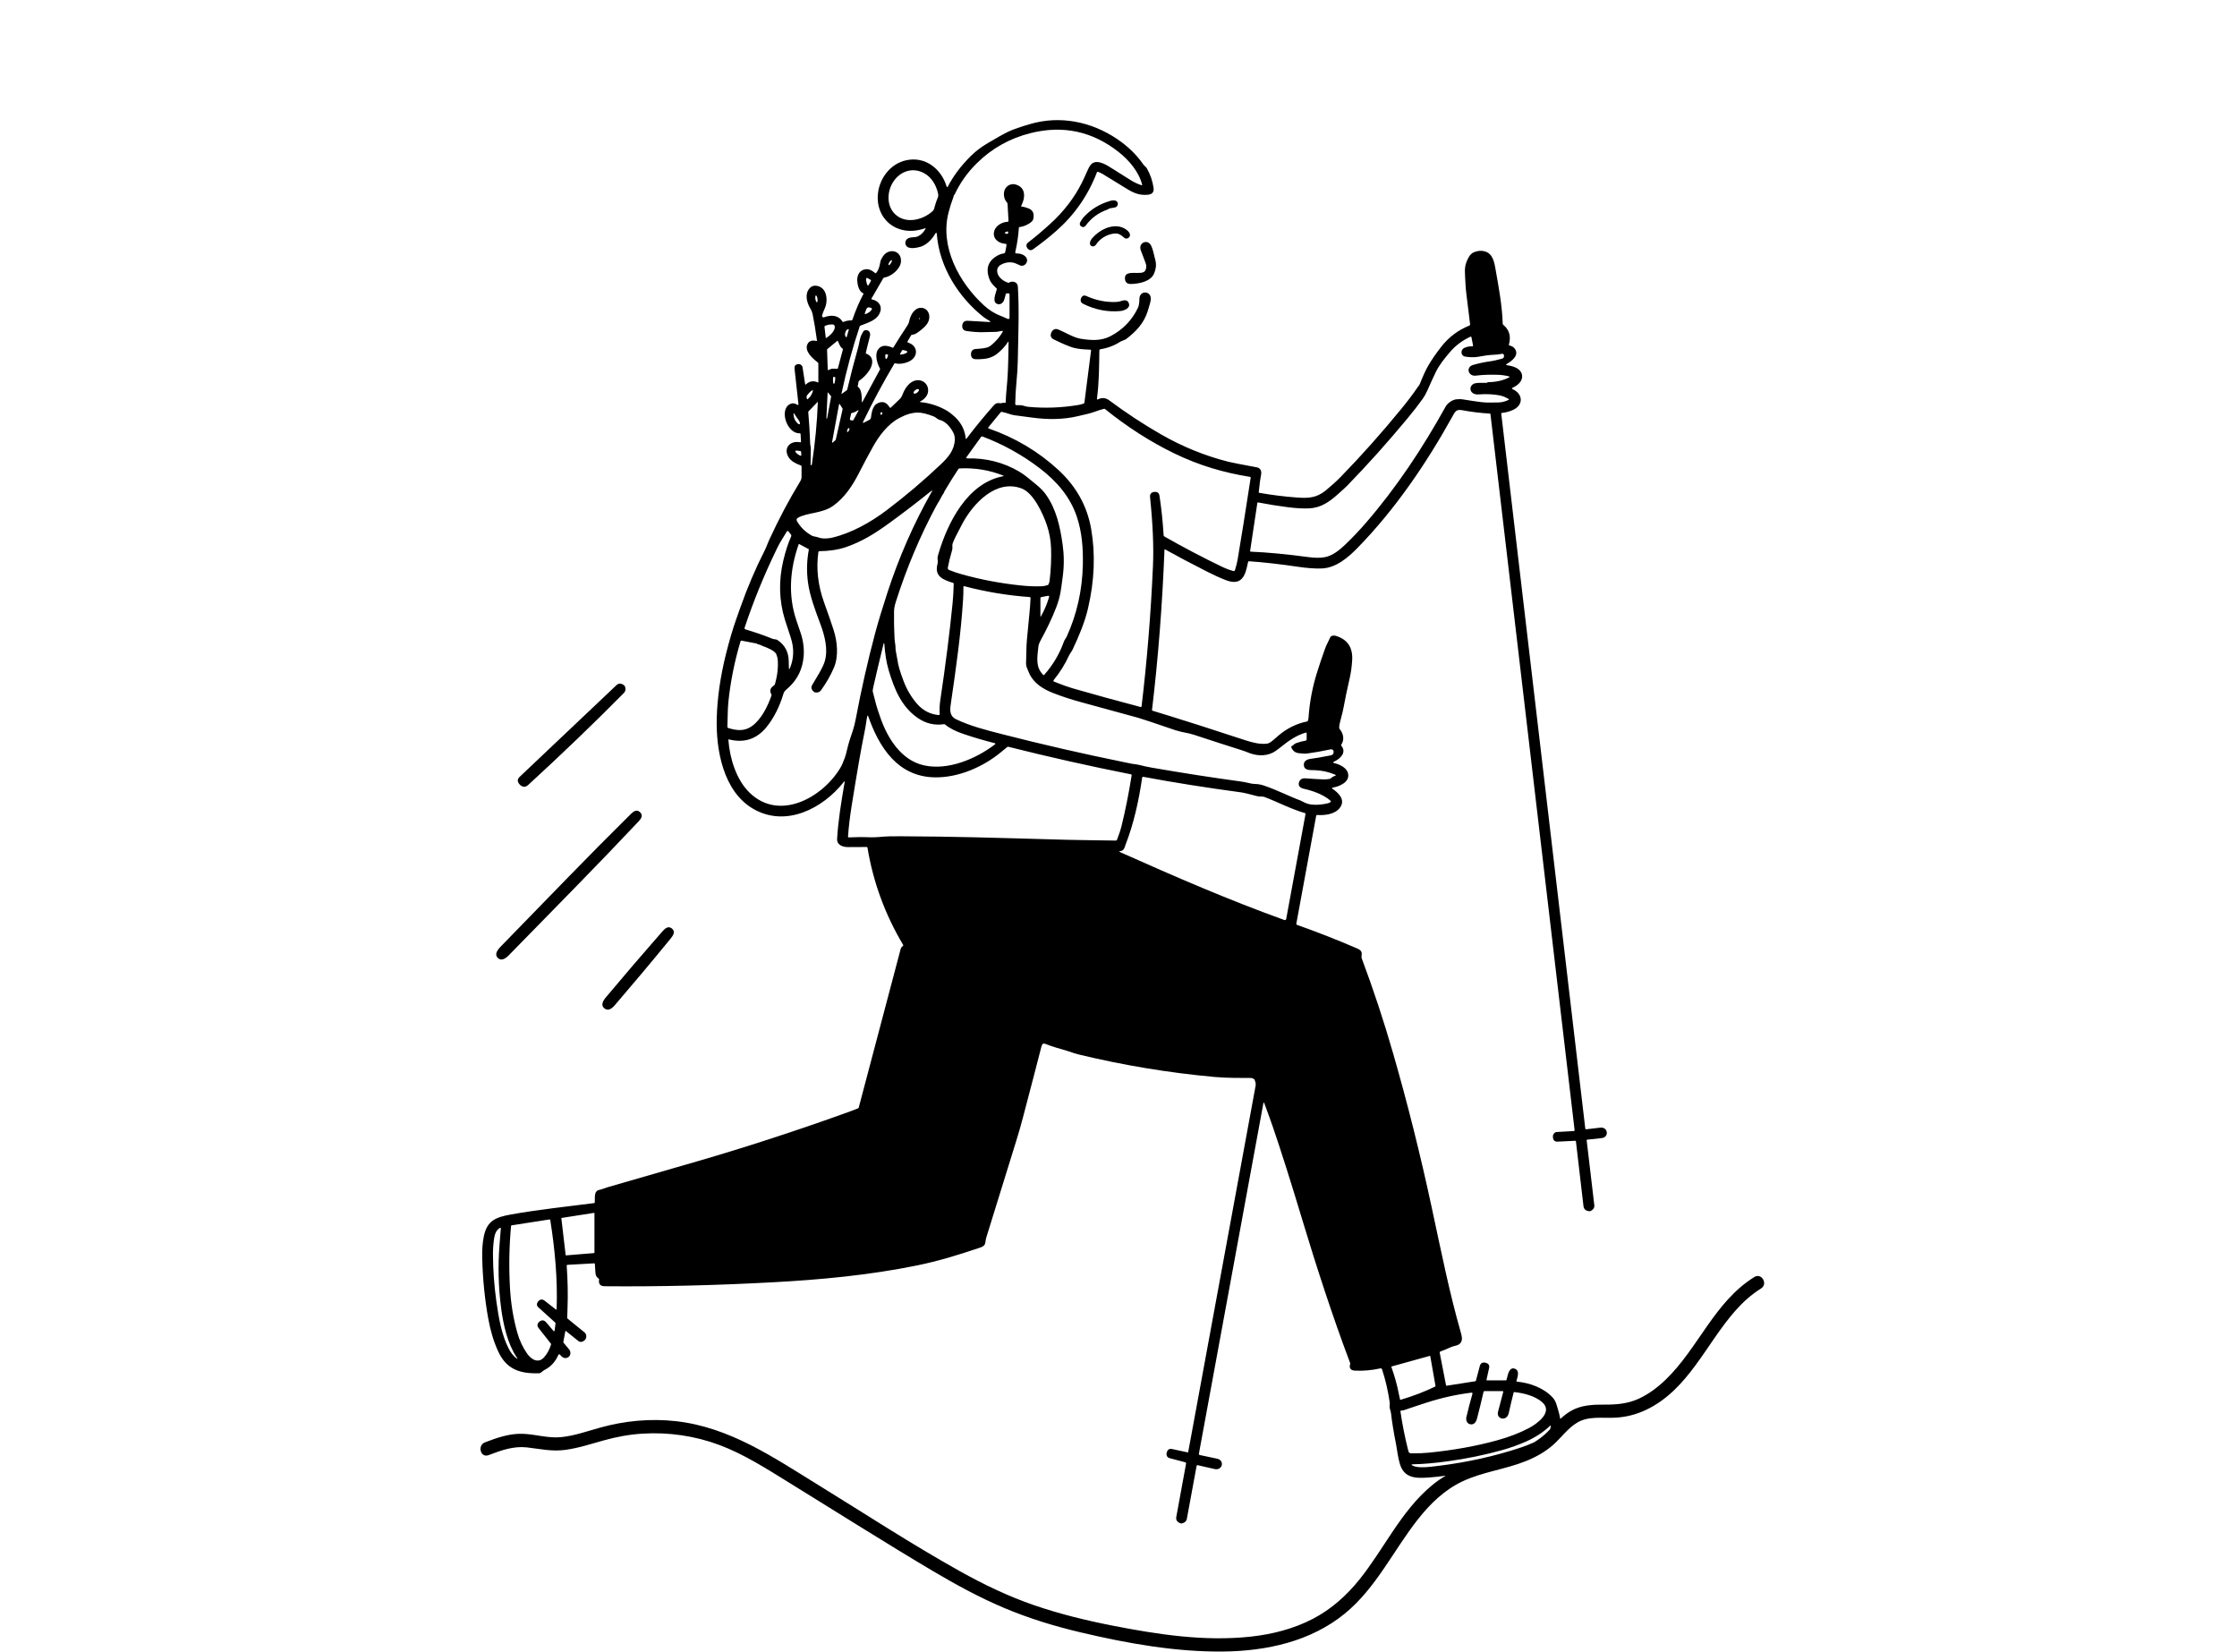 <svg width="298" height="220" viewBox="0 0 298 220" fill="none" xmlns="http://www.w3.org/2000/svg">
<path d="M147.822 26.777C146.488 27.178 145.371 27.857 144.471 28.808C144.234 29.055 144.041 29.33 143.891 29.629C143.78 29.849 143.843 30.037 144.08 30.19L144.096 30.198C144.309 30.288 144.487 30.241 144.625 30.053C145.359 29.047 146.33 28.332 147.53 27.916C147.621 27.885 147.739 27.771 147.866 27.747C147.937 27.735 148.11 27.704 148.391 27.661C148.624 27.622 148.77 27.543 148.833 27.421C148.924 27.244 148.935 27.087 148.864 26.946C148.683 26.593 148.154 26.675 147.822 26.773V26.777Z" fill="black"/>
<path d="M145.572 31.643C145.343 31.899 145.157 32.146 145.205 32.508C145.24 32.786 145.588 32.885 145.789 32.775C146.014 32.653 146.124 32.382 146.267 32.229C146.811 31.64 147.47 31.274 148.248 31.133C148.978 30.999 149.29 31.263 149.811 31.703C149.894 31.769 150.001 31.797 150.103 31.773C150.34 31.718 150.482 31.593 150.522 31.388C150.624 30.862 149.803 30.387 149.381 30.253C148.051 29.837 146.492 30.614 145.576 31.64L145.572 31.643Z" fill="black"/>
<path d="M151.951 33.289C152.006 33.442 152.223 34.024 152.61 35.033C152.752 35.398 152.732 35.74 152.551 36.058C152.12 36.808 149.673 35.701 149.866 37.205C149.922 37.629 150.186 37.837 150.668 37.826C151.737 37.798 153.285 37.511 153.743 36.427C153.999 35.819 154.058 35.245 153.92 34.699C153.672 33.717 153.604 33.281 153.364 32.755C152.902 31.757 151.631 32.335 151.954 33.285L151.951 33.289Z" fill="black"/>
<path d="M144.32 40.481C145.923 41.27 147.561 41.584 149.231 41.431C149.732 41.384 150.624 41.062 150.38 40.398C150.151 39.785 149.618 40.029 149.172 40.147C149.002 40.19 148.832 40.218 148.658 40.221C147.324 40.276 146.014 40.009 144.723 39.432C144.403 39.287 144.17 39.377 144.024 39.695C144.016 39.715 144.008 39.727 144.008 39.734C143.882 40.068 143.989 40.316 144.324 40.481H144.32Z" fill="black"/>
<path d="M233.686 170.108C228.389 173.399 226.269 179.53 221.919 183.74C220.865 184.761 219.689 185.657 218.355 186.281C216.906 186.961 215.418 187.098 213.839 187.091C212.228 187.079 210.61 187.13 209.189 187.978C208.699 188.269 208.265 188.626 207.851 189.007C207.748 188.387 207.555 187.743 207.353 187.091C207.235 186.714 207.069 186.407 206.86 186.175C205.648 184.844 203.777 184.196 202.08 184.031C202.08 184.031 202.072 184.031 202.068 184.031C202.028 184.019 202.001 183.98 202.012 183.941C202.155 183.403 202.47 182.601 201.839 182.326C200.982 181.957 200.836 183.332 200.69 183.791C200.678 183.835 200.635 183.862 200.591 183.862H198.089C198.089 183.862 198.077 183.862 198.073 183.862C198.033 183.854 198.01 183.815 198.022 183.78L198.373 182.205C198.452 181.855 198.298 181.623 197.907 181.513C197.899 181.513 197.88 181.506 197.848 181.502C197.469 181.435 197.228 181.584 197.13 181.957L196.616 183.893C196.605 183.937 196.565 183.972 196.522 183.98L192.708 184.577C192.673 184.581 192.641 184.561 192.633 184.526L191.793 180.198C191.777 180.119 191.82 180.041 191.895 180.013C192.361 179.84 192.827 179.648 193.289 179.432C193.411 179.377 193.64 179.306 193.983 179.22C194.437 179.106 194.69 178.835 194.741 178.414C194.765 178.206 194.718 177.88 194.591 177.448C193.111 172.287 192.073 167.103 190.703 160.728C189.219 153.824 187.522 147.037 185.603 140.376C184.352 136.02 182.955 131.79 181.415 127.685C181.289 127.344 181.502 127.088 181.34 126.755C181.265 126.594 181.064 126.448 180.744 126.311C178.123 125.184 175.47 124.143 172.786 123.192C172.719 123.169 172.676 123.098 172.691 123.023L175.336 108.648C175.348 108.593 175.399 108.554 175.455 108.554C176.536 108.625 177.858 108.46 178.506 107.576C179.28 106.516 178.285 105.581 177.468 105.039C177.452 105.027 177.444 105.015 177.44 104.996C177.432 104.96 177.456 104.925 177.491 104.921C178.423 104.76 179.951 104.159 179.544 102.894C179.327 102.223 178.391 101.787 177.764 101.653C177.543 101.606 177.535 101.535 177.74 101.437C178.557 101.048 179.422 100.235 178.68 99.316C178.644 99.273 178.64 99.226 178.676 99.183C179.122 98.547 178.968 97.706 178.47 97.121C178.439 97.082 178.415 97.034 178.411 96.983C178.395 96.814 178.403 96.661 178.435 96.52C178.593 95.785 178.841 95.023 178.983 94.23C179.173 93.185 179.449 91.85 179.82 90.228C179.97 89.568 180.073 88.81 180.128 87.95C180.235 86.249 179.505 85.161 177.937 84.69C177.701 84.619 177.314 84.655 177.211 84.886C176.99 85.397 176.706 85.872 176.516 86.398C176.118 87.51 175.758 88.574 175.439 89.6C174.831 91.54 174.456 93.527 174.318 95.562C174.306 95.734 174.274 95.884 174.227 96.009C174.207 96.056 174.172 96.088 174.116 96.1C172.731 96.379 171.476 96.995 170.343 97.946C169.766 98.433 169.237 98.998 168.791 99.053C167.82 99.171 166.798 98.892 165.866 98.59C160.786 96.928 157.47 95.864 155.915 95.397C154.841 95.075 154.048 94.831 153.523 94.662C153.483 94.65 153.46 94.611 153.464 94.568C154.289 87.651 154.841 80.531 155.126 73.198C155.126 73.194 155.126 73.186 155.13 73.182C155.137 73.162 155.161 73.159 155.181 73.166C156.74 74.038 158.627 75.036 160.845 76.163C161.718 76.607 162.531 76.976 163.285 77.267C164.966 77.915 165.716 77.231 166.091 75.613C166.135 75.433 166.194 75.173 166.269 74.832C166.281 74.784 166.32 74.753 166.368 74.757C168.278 74.887 170.505 75.138 173.039 75.511C174.03 75.656 175.115 75.755 176.07 75.719C177.965 75.645 179.556 74.294 180.823 72.998C185.82 67.892 189.993 61.764 193.455 55.523C193.814 54.876 193.96 54.491 194.741 54.632C195.981 54.864 197.224 55.017 198.476 55.088C198.511 55.088 198.543 55.119 198.547 55.154L209.757 150.509C209.769 150.599 209.726 150.65 209.635 150.654L207.397 150.78C207.116 150.796 206.891 151.027 206.872 151.318C206.868 151.393 206.868 151.448 206.872 151.479C206.907 151.887 207.116 152.084 207.495 152.064L209.852 151.95C209.895 151.95 209.931 151.978 209.935 152.021L210.941 160.65C210.993 161.082 211.273 161.31 211.782 161.333C211.794 161.333 211.806 161.333 211.814 161.333C212.24 161.157 212.43 160.882 212.382 160.501L211.364 151.868C211.364 151.832 211.387 151.805 211.419 151.801C212.394 151.711 213.069 151.636 213.432 151.581C214.387 151.436 214.21 150.018 213.097 150.21C213.061 150.214 212.469 150.285 211.312 150.418C211.245 150.426 211.186 150.379 211.182 150.312L199.987 55.095C199.983 55.044 200.019 55.005 200.066 55.001C200.595 54.95 201.101 54.813 201.578 54.589C203.031 53.905 202.849 52.397 201.456 51.816C201.44 51.808 201.424 51.796 201.416 51.777C201.401 51.737 201.416 51.694 201.452 51.678C201.697 51.561 201.914 51.431 202.099 51.294C203.102 50.543 202.964 49.404 201.827 48.925C201.523 48.795 201.18 48.705 200.793 48.654C200.599 48.627 200.587 48.564 200.753 48.462C201.33 48.116 202.297 47.433 201.894 46.616C201.736 46.294 201.476 46.101 201.112 46.027C201.022 46.007 200.99 45.956 201.014 45.87C201.31 44.785 201.053 43.917 200.252 43.261C200.208 43.226 200.189 43.183 200.185 43.128C200.098 40.599 199.648 38.27 199.198 35.697C199.001 34.566 198.693 33.482 197.339 33.411C197.015 33.395 196.676 33.462 196.32 33.611C196.044 33.729 195.811 33.961 195.63 34.303C195.144 35.21 195.101 35.728 195.168 36.824C195.215 37.586 195.235 38.301 195.333 39.09C195.586 41.113 195.756 42.484 195.839 43.206C195.847 43.273 195.807 43.34 195.744 43.364C194.252 43.961 193.001 44.899 191.994 46.188C191.291 47.087 190.723 47.912 190.285 48.662C189.937 49.259 189.555 50.092 189.136 51.156C189.073 51.317 188.907 51.486 188.82 51.62C188.22 52.503 187.502 53.45 186.673 54.463C183.993 57.735 181.305 60.747 178.612 63.508C178.032 64.105 177.361 64.71 176.603 65.331C175.387 66.32 174.306 66.379 172.786 66.269C171.112 66.148 169.427 65.939 167.73 65.637C167.698 65.633 167.678 65.606 167.682 65.578C167.785 64.506 167.891 63.72 167.994 63.226C168.097 62.731 167.899 62.334 167.422 62.248C165.29 61.851 164.023 61.603 163.624 61.501C160.498 60.708 157.51 59.494 154.648 57.849C152.264 56.478 149.978 54.974 147.783 53.336C147.314 52.982 146.812 52.931 146.287 53.183C146.165 53.242 146.114 53.202 146.133 53.073C146.41 50.991 146.418 48.933 146.449 46.694C146.449 46.604 146.516 46.529 146.607 46.514C147.566 46.36 148.435 46.031 149.208 45.532C149.441 45.382 149.828 45.304 150.018 45.163C151.308 44.184 152.362 43.085 152.88 41.482C153.152 40.638 153.294 40.092 153.306 39.841C153.349 38.686 151.802 38.654 151.786 39.801C151.778 40.343 151.715 40.74 151.593 40.995C150.791 42.664 149.568 43.925 147.922 44.782C146.67 45.434 145.336 45.339 143.951 45.119C143.051 44.978 141.993 44.318 141.033 43.91C140.615 43.729 140.295 43.839 140.078 44.239C140.066 44.263 140.058 44.275 140.058 44.275C139.877 44.703 139.98 45.013 140.374 45.206C141.566 45.795 142.447 46.164 143.007 46.321C143.532 46.467 144.274 46.549 145.237 46.576C145.32 46.576 145.352 46.62 145.344 46.698L144.456 53.646C144.448 53.693 144.424 53.725 144.381 53.744C144.116 53.843 143.868 53.909 143.639 53.945C141.369 54.318 139.155 54.396 136.991 54.188C136.782 54.169 136.593 54.125 136.427 54.066C136.08 53.937 135.783 53.984 135.412 53.964C135.298 53.956 135.239 53.898 135.243 53.78C135.258 52.853 135.31 51.891 135.408 50.889C135.511 49.84 135.57 48.878 135.586 47.998C135.661 44.055 135.78 41.321 135.594 38.179C135.558 37.555 134.911 37.358 134.418 37.641C134.378 37.665 134.327 37.669 134.283 37.653C133.545 37.409 132.756 36.781 132.843 35.948C132.878 35.587 133.135 35.316 133.608 35.127C134.268 34.864 134.891 34.876 135.476 35.163C135.799 35.324 136.012 35.402 136.115 35.402C136.687 35.402 137.047 34.695 136.672 34.252C136.391 33.922 135.965 33.757 135.393 33.753C135.27 33.753 135.223 33.69 135.251 33.572C135.503 32.465 135.661 31.384 135.728 30.336C135.728 30.281 135.76 30.253 135.811 30.245C136.23 30.194 136.636 30.049 137.039 29.809C137.39 29.601 137.587 29.405 137.635 29.212C137.832 28.407 137.568 27.905 136.845 27.7C136.636 27.641 136.415 27.524 136.087 27.524C136.036 27.524 136.02 27.5 136.04 27.453C136.23 27.001 136.34 26.695 136.372 26.53C136.561 25.536 136.23 24.892 135.385 24.598C134.583 24.323 133.798 24.865 133.735 25.721C133.699 26.208 133.841 26.64 134.165 27.013C134.201 27.052 134.216 27.099 134.22 27.151L134.347 29.417C134.347 29.48 134.303 29.535 134.236 29.538C133.794 29.566 133.395 29.707 133.04 29.963C132.353 30.457 132.128 31.381 132.76 31.993C133.06 32.28 133.443 32.441 133.916 32.472C134.047 32.48 134.102 32.551 134.078 32.681L133.924 33.525C133.897 33.666 133.814 33.745 133.672 33.765C133.439 33.796 133.222 33.863 133.012 33.973C131.611 34.691 131.228 35.807 131.864 37.323C131.986 37.61 132.282 37.971 132.748 38.407C132.783 38.442 132.799 38.486 132.787 38.537C132.653 39.09 132.065 40.324 132.953 40.516C133.312 40.595 133.644 40.304 133.758 39.97C133.845 39.715 133.916 39.452 133.98 39.181C133.991 39.126 134.027 39.094 134.082 39.087C134.197 39.071 134.299 39.071 134.394 39.087C134.449 39.098 134.489 39.145 134.485 39.2V42.35C134.485 42.35 134.481 42.39 134.469 42.405C134.418 42.504 134.323 42.519 134.185 42.456C133.873 42.307 133.605 42.189 133.383 42.107C132.511 41.781 131.761 41.302 131.09 40.689C127.747 37.637 125.161 32.826 126.373 28.258C126.566 27.524 126.752 26.934 126.926 26.487C127.001 26.298 127.04 26.161 127.044 26.082C127.044 26.043 127.064 26.012 127.099 25.988C127.131 25.968 127.147 25.956 127.151 25.945C127.873 24.393 128.856 22.999 130.103 21.766C132.116 19.77 134.508 18.427 137.28 17.732C141.602 16.648 145.514 17.485 149.015 20.242C150.416 21.346 151.747 22.92 152.153 24.629C152.153 24.637 152.153 24.645 152.153 24.652C152.145 24.676 152.122 24.688 152.098 24.68C151.601 24.523 151.131 24.311 150.697 24.04C149.907 23.553 149.062 23.023 148.155 22.445C147.428 21.982 146.287 21.243 145.514 21.754C145.308 21.891 145.107 22.178 144.91 22.626C144.59 23.352 144.326 23.922 144.116 24.346C143.098 26.365 141.697 28.191 139.908 29.813C138.851 30.776 137.872 31.601 136.976 32.288C136.699 32.5 136.66 32.755 136.861 33.058C136.869 33.069 136.873 33.077 136.873 33.077C137.102 33.352 137.347 33.395 137.619 33.203C138.708 32.429 139.747 31.608 140.726 30.744C143.153 28.604 144.953 26.012 146.122 22.964C146.145 22.901 146.216 22.866 146.283 22.889C146.437 22.948 146.603 23.019 146.781 23.109C146.793 23.117 147.922 23.804 150.164 25.183C151.056 25.729 151.857 26.051 152.935 25.937C153.503 25.878 153.748 25.572 153.669 25.014C153.539 24.11 153.243 23.246 152.781 22.426C152.674 22.237 152.426 22.08 152.299 21.895C151.395 20.587 150.211 19.448 148.755 18.474C145.324 16.189 141.203 15.368 137.252 16.515C135.969 16.888 135.014 17.218 134.386 17.508C133.818 17.771 132.882 18.29 131.583 19.064C130.695 19.59 129.937 20.167 129.306 20.799C128.007 22.096 127.001 23.435 126.282 24.821C126.207 24.971 126.144 24.963 126.093 24.806C125.37 22.477 123.258 20.792 120.724 21.346C118.49 21.832 117.006 23.95 116.927 26.165C116.848 28.466 118.312 30.375 120.633 30.705C121.443 30.819 122.307 30.721 123.235 30.402C123.31 30.379 123.33 30.402 123.294 30.469C123.057 30.917 122.733 31.247 122.323 31.459C121.869 31.699 121.273 31.506 120.862 31.82C120.543 32.064 120.515 32.543 120.807 32.83C121.186 33.207 122.201 33.003 122.682 32.849C123.464 32.598 124.186 31.836 124.569 31.161C124.699 30.933 124.778 30.948 124.798 31.212C125.141 35.563 127.683 39.613 131.09 42.28C131.295 42.441 131.58 42.594 131.765 42.704C132.01 42.845 131.99 42.904 131.71 42.888L128.915 42.727C128.497 42.704 128.252 42.9 128.185 43.324C128.185 43.332 128.185 43.344 128.185 43.352C128.157 43.784 128.347 44.027 128.757 44.09C129.614 44.212 130.352 44.263 130.964 44.243C131.773 44.216 132.341 44.204 132.681 44.204C132.933 44.204 133.218 44.098 133.474 44.078C133.593 44.071 133.62 44.118 133.561 44.22C133.233 44.789 132.799 45.312 132.262 45.795C131.974 46.054 131.737 46.211 131.548 46.27C131.224 46.372 130.707 46.443 130.005 46.482C129.586 46.506 129.369 46.73 129.349 47.158V47.181C129.357 47.617 129.566 47.837 129.977 47.845C130.727 47.861 131.307 47.806 131.718 47.684C132.144 47.558 132.511 47.374 132.815 47.134C133.399 46.671 133.881 46.152 134.256 45.579C134.323 45.477 134.358 45.485 134.355 45.61C134.339 46.804 134.323 49.373 134.137 51.29C134.027 52.464 133.972 53.226 133.976 53.579C133.976 53.634 133.952 53.658 133.897 53.654C133.703 53.638 133.526 53.654 133.356 53.705C133.305 53.721 133.253 53.721 133.202 53.709C132.89 53.638 132.633 53.717 132.424 53.953C131.122 55.421 129.906 56.906 128.769 58.403C128.698 58.497 128.655 58.485 128.643 58.367C128.528 57.291 128.078 56.376 127.293 55.618C126.811 55.154 126.353 54.805 125.907 54.569C124.849 54.004 123.744 53.666 122.599 53.56C122.508 53.552 122.501 53.524 122.583 53.481C123.128 53.187 123.598 52.719 123.637 52.103C123.712 51.003 122.655 50.343 121.672 50.775C120.949 51.093 120.487 51.871 120.215 52.593C120.128 52.817 120.014 53.002 119.868 53.143C119.355 53.642 118.956 54.023 118.68 54.286C118.676 54.29 118.668 54.294 118.66 54.298C118.608 54.33 118.541 54.31 118.514 54.263C118.083 53.536 117.515 53.371 116.812 53.768C116.398 54 116.133 54.612 116.027 55.606C116.011 55.755 115.936 55.861 115.806 55.928L115.095 56.289C114.949 56.364 114.91 56.329 114.981 56.179C116.248 53.552 117.633 50.968 119.141 48.434C119.169 48.387 119.208 48.371 119.264 48.387C119.84 48.58 120.851 48.344 121.34 48.014C122.398 47.299 122.181 45.999 120.973 45.638C120.965 45.638 120.957 45.63 120.945 45.626C120.89 45.594 120.87 45.524 120.906 45.465L121.36 44.679C121.391 44.628 121.435 44.597 121.494 44.593C121.983 44.542 122.327 44.243 122.777 43.882C123.341 43.43 123.823 42.9 123.799 42.146C123.783 41.498 123.286 40.944 122.611 40.999C121.755 41.066 121.269 42.013 121.111 42.814C121.068 43.042 120.957 43.238 120.835 43.419C120.093 44.542 119.489 45.492 119.019 46.27C118.987 46.317 118.948 46.333 118.897 46.309C118.174 45.999 117.428 45.862 116.947 46.588C116.508 47.256 116.844 48.426 117.223 49.09C117.247 49.133 117.247 49.176 117.223 49.22L114.91 53.497C114.843 53.623 114.807 53.611 114.807 53.473C114.807 52.923 114.795 51.855 114.314 51.549C114.27 51.521 114.255 51.482 114.262 51.431L114.369 50.85C114.381 50.791 114.412 50.744 114.46 50.708C115.005 50.335 115.455 49.868 115.818 49.314C116.339 48.513 116.43 47.503 115.395 47.107C115.348 47.087 115.328 47.052 115.34 47.001C115.451 46.498 115.632 45.76 115.889 44.782C115.991 44.385 115.81 43.957 115.36 43.98C115.19 43.988 115.08 44.035 115.024 44.126C114.787 44.503 114.637 44.84 114.57 45.139C114.436 45.767 114.369 46.089 114.365 46.097C113.789 48.151 113.283 50.092 112.857 51.91C112.853 51.934 112.841 51.949 112.822 51.965L112.111 52.48C112.111 52.48 112.103 52.48 112.099 52.48C112.091 52.48 112.087 52.472 112.091 52.464C112.758 49.318 113.568 46.325 114.523 43.481C114.539 43.43 114.574 43.395 114.626 43.375C115.628 42.975 116.907 42.649 117.266 41.51C117.539 40.657 116.955 40.041 116.145 39.88C116.137 39.88 116.13 39.876 116.122 39.872C116.082 39.848 116.07 39.801 116.094 39.766L117.657 37.072C117.693 37.013 117.74 36.981 117.807 36.969C118.735 36.828 119.951 35.834 120.022 34.849C120.116 33.572 118.833 33.05 117.922 33.8C117.72 33.965 117.523 34.26 117.322 34.691C117.322 34.695 117.266 34.939 117.16 35.422C117.085 35.764 116.935 36.082 116.706 36.373C116.678 36.404 116.627 36.408 116.595 36.38C116.272 36.109 115.869 35.842 115.427 35.858C114.57 35.886 114.164 36.589 114.195 37.378C114.215 37.834 114.408 38.855 114.977 39.051C115.032 39.071 115.048 39.106 115.02 39.161C114.483 40.167 113.99 41.309 113.548 42.594C113.532 42.645 113.485 42.676 113.43 42.676C113.043 42.669 112.687 42.739 112.356 42.881C112.301 42.904 112.257 42.892 112.23 42.841C111.681 41.954 110.722 41.91 109.782 42.26C109.743 42.276 109.703 42.276 109.664 42.268C109.553 42.244 109.486 42.134 109.514 42.028C109.573 41.785 109.695 41.459 109.885 41.042C110.299 40.135 110.193 38.588 109.151 38.171C108.606 37.955 108.168 38.034 107.836 38.415C107.169 39.181 107.469 40.308 107.974 41.137C108.108 41.357 108.203 41.6 108.258 41.867C108.464 42.877 108.653 44.039 108.831 45.355C108.831 45.363 108.831 45.371 108.831 45.375C108.823 45.406 108.791 45.426 108.76 45.418C108.183 45.28 107.789 45.41 107.583 45.803C107.078 46.769 108.318 47.798 108.933 48.269C108.985 48.309 109.016 48.371 109.016 48.438V50.913C109.016 50.913 109.016 50.924 109.016 50.928C109.008 50.948 108.985 50.956 108.969 50.944C108.373 50.665 107.836 50.755 107.355 51.211C107.347 51.219 107.335 51.227 107.323 51.227C107.291 51.231 107.26 51.207 107.256 51.176L106.912 48.933C106.912 48.933 106.912 48.925 106.912 48.921C106.861 48.642 106.585 48.454 106.297 48.505C106.285 48.505 106.281 48.505 106.277 48.505C105.949 48.56 105.803 48.764 105.843 49.11L106.368 53.862C106.368 53.862 106.368 53.898 106.356 53.913C106.332 53.949 106.281 53.96 106.245 53.933C105.894 53.701 105.558 53.662 105.243 53.823C103.751 54.557 104.844 57.801 106.537 57.711C106.597 57.711 106.644 57.751 106.648 57.809L106.703 58.799C106.707 58.889 106.668 58.929 106.577 58.909C105.199 58.646 104.311 59.734 105.065 60.924C105.408 61.462 106.068 61.776 106.691 62C106.743 62.02 106.778 62.067 106.778 62.122C106.778 62.456 106.778 62.931 106.778 63.552C106.778 63.744 106.699 63.964 106.545 64.211C105.124 66.537 103.77 69.09 102.483 71.878C102.397 72.067 102.298 72.302 102.187 72.589C102.097 72.832 101.99 73.068 101.876 73.3C100.66 75.692 99.574 78.233 98.623 80.927C98.339 81.733 98.149 82.267 98.055 82.534C97.593 83.842 97.143 85.377 96.704 87.137C95.966 90.098 95.56 92.914 95.481 95.581C95.355 99.835 96.329 105.416 100.348 107.741C104.698 110.255 109.624 107.682 112.399 104.159C112.506 104.026 112.541 104.041 112.514 104.21C112.068 106.81 111.665 109.234 111.515 111.728C111.464 112.572 112.316 112.843 113.003 112.831C113.887 112.816 114.705 112.812 115.458 112.819C115.518 112.819 115.549 112.847 115.561 112.906C116.319 117.501 117.906 121.822 120.314 125.859C120.341 125.902 120.333 125.942 120.294 125.977C120.124 126.126 120.022 126.248 119.994 126.354C117.693 135.026 115.826 142.084 114.397 147.52C114.381 147.571 114.353 147.606 114.302 147.63C113.915 147.791 113.24 148.042 112.273 148.388C105.811 150.705 99.389 152.791 93.01 154.649C91.087 155.21 87.041 156.377 80.876 158.156C80.497 158.266 80.161 158.431 79.845 158.49C79.076 158.627 79.277 159.574 79.234 160.159C79.23 160.214 79.202 160.241 79.147 160.249C75.823 160.681 71.54 161.133 68.011 161.777C66.073 162.131 64.901 162.563 64.462 164.632C64.285 165.465 64.21 166.439 64.237 167.551C64.305 170.335 64.573 173.038 65.047 175.661C65.335 177.26 65.769 178.697 66.353 179.978C67.454 182.397 69.251 182.994 71.824 182.916C71.935 182.916 72.065 182.841 72.223 182.703C72.345 182.593 72.464 182.507 72.582 182.448C73.379 182.044 73.984 181.38 74.39 180.457C74.398 180.437 74.41 180.421 74.43 180.41C74.481 180.37 74.556 180.382 74.591 180.433C74.84 180.767 75.215 181.034 75.641 180.814C76.02 180.618 76.087 180.119 75.847 179.777C75.784 179.687 75.523 179.373 75.069 178.839C75.049 178.815 75.041 178.784 75.045 178.752L75.31 177.315C75.31 177.315 75.314 177.299 75.322 177.295C75.337 177.275 75.369 177.272 75.389 177.287L77.011 178.595C77.295 178.827 77.611 178.78 77.954 178.454C77.966 178.442 77.998 178.379 78.049 178.261C78.172 177.982 78.093 177.656 77.856 177.464L75.618 175.646C75.582 175.618 75.562 175.579 75.562 175.536C75.562 175.331 75.574 174.887 75.602 174.204C75.669 172.437 75.633 170.563 75.491 168.584C75.491 168.525 75.535 168.474 75.594 168.474L79.174 168.273C79.214 168.273 79.245 168.301 79.245 168.34C79.257 168.619 79.273 168.902 79.297 169.192C79.336 169.676 79.305 170.005 79.751 170.308C79.794 170.339 79.814 170.383 79.806 170.434C79.711 171.023 79.96 171.317 80.548 171.325C87.76 171.388 95.197 171.215 102.858 170.803C109.269 170.461 115.83 169.848 122.13 168.56C125.011 167.971 127.498 167.209 130.561 166.18C131.445 165.881 131.169 165.536 131.402 164.79C133.261 158.784 134.583 154.519 135.369 151.99C135.697 150.933 135.993 149.916 136.249 148.93C137.351 144.747 138.18 141.558 138.74 139.366C138.823 139.044 138.993 138.938 139.249 139.04C139.751 139.241 140.244 139.409 140.733 139.551C141.582 139.794 142.076 139.94 142.218 139.991C142.885 140.222 143.374 140.376 143.694 140.454C149.666 141.896 155.706 142.897 161.816 143.451C163.482 143.604 165.389 143.577 166.561 143.584C166.766 143.584 166.932 143.639 167.066 143.745C167.106 143.777 167.133 143.82 167.153 143.875C167.205 144.028 167.315 144.331 167.272 144.578C164.923 157.347 161.927 173.615 158.291 193.383C158.28 193.43 158.232 193.461 158.185 193.449L156.144 193.009C155.773 192.931 155.536 193.084 155.426 193.473C155.426 193.481 155.422 193.489 155.418 193.496C155.343 193.893 155.489 194.141 155.864 194.239L157.877 194.769C157.96 194.793 158.015 194.875 157.999 194.958L156.697 202.067C156.622 202.479 156.835 202.77 157.34 202.931C157.352 202.931 157.36 202.931 157.368 202.931C157.798 202.848 158.047 202.64 158.106 202.302L159.408 195.24C159.42 195.181 159.48 195.146 159.539 195.158C160.81 195.449 161.564 195.621 161.801 195.672C162.851 195.904 163.178 194.537 162.156 194.298C161.887 194.235 161.114 194.07 159.843 193.811C159.736 193.787 159.693 193.724 159.712 193.618L168.294 146.982C168.326 146.817 168.369 146.813 168.428 146.97C168.807 147.968 169.178 148.993 169.541 150.045C170.587 153.081 171.933 157.319 173.572 162.763C175.206 168.187 177.483 175.292 179.852 181.533C179.872 181.58 179.872 181.635 179.86 181.686C179.694 182.24 179.927 182.542 180.511 182.566C181.628 182.617 182.749 182.519 183.874 182.267C183.993 182.24 184.068 182.283 184.107 182.397C184.565 183.784 184.908 185.252 185.13 186.804C185.173 187.106 185.058 187.334 185.157 187.656C185.24 187.915 185.287 188.116 185.303 188.253C185.441 189.459 185.67 190.869 185.994 192.471C185.994 192.483 186.057 192.856 186.176 193.599C186.255 194.086 186.353 194.533 186.468 194.942C187.024 196.894 188.572 196.921 190.253 196.807C190.96 196.76 191.737 196.678 192.586 196.56C191.951 196.941 191.331 197.365 190.743 197.856C186.626 201.269 184.391 206.293 181.095 210.389C179.374 212.526 177.357 214.34 174.91 215.617C172.356 216.948 169.498 217.683 166.64 217.993C160.47 218.669 154.226 217.71 148.178 216.524C144.653 215.833 141.156 214.977 137.757 213.81C134.339 212.632 131.09 211.076 127.936 209.317C121.506 205.735 115.32 201.686 109.056 197.829C103.056 194.133 97.202 190.087 90.006 189.294C86.631 188.921 83.22 189.247 79.952 190.154C78.239 190.629 76.526 191.246 74.749 191.423C72.973 191.599 71.335 191.026 69.578 190.979C67.849 190.932 66.199 191.509 64.609 192.118C63.554 192.522 64.012 194.231 65.082 193.822C66.724 193.194 68.402 192.589 70.186 192.79C71.935 192.99 73.514 193.363 75.29 193.123C77.047 192.888 78.724 192.33 80.422 191.859C82.115 191.387 83.836 191.065 85.597 190.959C89.07 190.743 92.564 191.25 95.824 192.467C99.148 193.709 102.156 195.661 105.16 197.51C111.535 201.438 117.858 205.456 124.301 209.274C127.376 211.096 130.518 212.805 133.814 214.195C137.098 215.578 140.508 216.618 143.978 217.435C150.152 218.892 156.614 220.055 162.985 219.98C168.744 219.914 174.606 218.637 179.145 214.929C183.337 211.505 185.631 206.481 188.931 202.314C190.541 200.276 192.436 198.445 194.808 197.322C197.489 196.053 200.505 195.723 203.248 194.624C204.578 194.09 205.822 193.406 206.899 192.456C207.977 191.497 208.845 190.244 210.097 189.494C211.597 188.595 213.393 188.909 215.058 188.838C216.527 188.779 217.932 188.426 219.262 187.798C224.895 185.135 227.256 179.023 231.156 174.605C232.166 173.458 233.291 172.437 234.594 171.624C235.561 171.023 234.669 169.491 233.698 170.096L233.686 170.108ZM133.916 31.09C133.837 31.07 133.83 31.031 133.885 30.972C133.956 30.901 134.058 30.854 134.197 30.831C134.26 30.819 134.299 30.846 134.307 30.913C134.315 30.98 134.303 31.039 134.264 31.098C134.232 31.145 134.189 31.165 134.133 31.149L133.92 31.09H133.916ZM124.92 26.341C124.703 26.832 124.557 27.374 124.415 27.869C124.38 27.995 124.21 28.172 123.902 28.399C122.505 29.436 120.472 29.755 119.201 28.49C118.103 27.398 118.151 25.564 118.956 24.276C119.844 22.858 121.498 22.225 123.045 23.034C124.087 23.58 124.703 24.621 124.964 25.776C125.011 25.98 124.995 26.172 124.916 26.345L124.92 26.341ZM122.414 42.507C122.437 42.429 122.473 42.374 122.52 42.339C122.56 42.311 122.572 42.319 122.556 42.362C122.528 42.456 122.493 42.515 122.445 42.535C122.41 42.551 122.398 42.543 122.41 42.507H122.414ZM119.903 47.13L120.164 46.682C120.199 46.624 120.251 46.6 120.318 46.62L120.748 46.733C120.783 46.741 120.815 46.765 120.835 46.8C120.874 46.867 120.851 46.953 120.783 46.993C120.551 47.13 120.278 47.209 119.966 47.228C119.883 47.232 119.864 47.201 119.907 47.13H119.903ZM117.945 47.248V47.221C117.953 47.197 117.981 47.177 118.005 47.181L118.261 47.224C118.285 47.228 118.305 47.252 118.301 47.279V47.307C118.245 47.598 118.127 47.822 118.032 47.806C117.937 47.79 117.902 47.539 117.953 47.248H117.945ZM118.486 34.919C118.605 34.739 118.743 34.621 118.798 34.656C118.853 34.691 118.802 34.868 118.683 35.049C118.565 35.23 118.427 35.347 118.372 35.312C118.316 35.277 118.368 35.1 118.486 34.919ZM115.395 37.075C115.427 37.021 115.498 37.001 115.557 37.036L115.944 37.256C116.031 37.307 116.051 37.374 115.999 37.464L115.699 37.979C115.648 38.069 115.601 38.065 115.557 37.975C115.431 37.716 115.376 37.437 115.383 37.135C115.383 37.115 115.391 37.095 115.399 37.08L115.395 37.075ZM115.297 41.478C115.305 41.459 115.336 41.368 115.395 41.211C115.49 40.944 115.699 40.873 116.023 40.999C116.161 41.054 116.189 41.141 116.106 41.262C115.924 41.522 115.644 41.714 115.269 41.84C115.21 41.859 115.19 41.84 115.202 41.781C115.222 41.683 115.253 41.584 115.301 41.478H115.297ZM112.597 44.322L112.612 44.271C112.691 43.992 112.893 43.803 113.058 43.851H113.066C113.066 43.851 113.082 43.866 113.082 43.878L112.786 44.903C112.786 44.903 112.77 44.919 112.762 44.919H112.755C112.589 44.868 112.518 44.601 112.597 44.322ZM108.827 40.265C108.752 40.276 108.657 40.08 108.622 39.829C108.586 39.577 108.618 39.361 108.693 39.354C108.768 39.346 108.862 39.538 108.898 39.789C108.933 40.041 108.902 40.257 108.827 40.265ZM106.541 56.474C106.506 56.521 106.435 56.533 106.387 56.498C105.949 56.16 105.724 55.708 105.712 55.142C105.712 55.017 105.744 55.009 105.815 55.107C105.87 55.19 105.969 55.343 106.111 55.575C106.237 55.783 106.549 56.062 106.565 56.407C106.565 56.431 106.557 56.458 106.545 56.478L106.541 56.474ZM106.656 60.708C106.38 60.602 106.155 60.441 105.981 60.217C105.961 60.19 105.949 60.158 105.953 60.123C105.961 60.052 106.024 60.005 106.095 60.013L106.601 60.076C106.676 60.084 106.715 60.127 106.719 60.201L106.743 60.637C106.747 60.704 106.715 60.728 106.652 60.704L106.656 60.708ZM68.749 180.889C68.374 180.594 68.047 180.178 67.766 179.632C66.839 177.849 66.436 175.602 66.112 173.265C65.832 171.235 65.686 169.204 65.67 167.174C65.662 166.447 65.714 165.717 65.816 164.982C65.895 164.432 66.105 163.784 66.629 163.545C66.641 163.541 66.653 163.537 66.665 163.537C66.701 163.537 66.724 163.572 66.72 163.603C66.693 163.902 66.633 164.64 66.543 165.815C66.322 168.635 66.393 171.439 66.756 174.228C67.048 176.474 67.62 178.996 68.84 180.802C68.986 181.018 68.959 181.046 68.749 180.885V180.889ZM74.157 174.377C74.157 174.377 74.153 174.4 74.145 174.412C74.126 174.44 74.086 174.444 74.058 174.424L72.551 173.25C72.247 173.014 71.959 173.045 71.682 173.352C71.682 173.352 71.678 173.36 71.666 173.371C71.465 173.666 71.481 173.917 71.714 174.129L73.94 176.144C73.987 176.188 74.007 176.239 73.999 176.305L73.881 177.244C73.881 177.244 73.869 177.283 73.853 177.295C73.822 177.323 73.77 177.319 73.743 177.287L72.772 176.148C72.491 175.822 72.191 175.783 71.864 176.034C71.852 176.042 71.844 176.05 71.844 176.05C71.552 176.321 71.52 176.608 71.757 176.906L73.376 178.956C73.407 178.996 73.415 179.051 73.403 179.098C73.202 179.75 72.902 180.308 72.491 180.775C71.73 181.647 70.79 181.113 70.218 180.296C69.641 179.467 69.203 178.54 68.915 177.511C68.366 175.579 68.039 173.54 67.928 171.396C67.782 168.611 67.834 165.909 68.082 163.289C68.082 163.25 68.114 163.219 68.153 163.215L73.21 162.425C73.253 162.417 73.297 162.449 73.301 162.496C73.936 166.471 74.287 170.402 74.153 174.381L74.157 174.377ZM79.186 166.856C79.186 166.883 79.166 166.903 79.139 166.907L75.409 167.213C75.381 167.213 75.357 167.197 75.353 167.17L74.781 162.284C74.781 162.256 74.797 162.233 74.824 162.225L79.131 161.553C79.131 161.553 79.135 161.553 79.139 161.553C79.166 161.553 79.19 161.577 79.19 161.604V166.859L79.186 166.856ZM156.716 97.298C157.439 97.545 158.303 97.624 159.002 97.855C161.587 98.704 163.703 99.391 165.345 99.906C165.665 100.008 165.914 100.094 166.087 100.169C167.228 100.66 168.432 100.789 169.51 100.271C169.786 100.137 170.137 99.902 170.556 99.56C171.63 98.696 172.624 97.969 173.962 97.576C173.97 97.576 173.978 97.576 173.986 97.576C174.03 97.576 174.061 97.612 174.065 97.655V98.476C174.065 98.562 174.002 98.637 173.915 98.653C173.457 98.731 173.019 98.849 172.612 99.006C172.387 99.093 172.277 99.297 172.076 99.383C172.024 99.407 172.001 99.462 172.016 99.517C172.19 100.004 172.533 100.271 173.047 100.326C173.568 100.381 173.907 100.4 174.065 100.377C175.076 100.239 176.141 100.051 177.274 99.811C177.286 99.811 177.298 99.807 177.31 99.807C177.483 99.792 177.641 99.917 177.657 100.09V100.137C177.685 100.361 177.535 100.561 177.314 100.605C175.956 100.872 175.072 101.025 174.665 101.064C174.223 101.107 173.706 101.308 173.69 101.806C173.662 102.671 174.547 102.564 175.123 102.584C176.058 102.616 176.955 102.804 177.807 103.161C177.997 103.24 177.993 103.307 177.795 103.362C177.618 103.413 177.436 103.519 177.258 103.684C177.219 103.719 177.172 103.743 177.12 103.751C176.848 103.802 176.556 103.821 176.248 103.81C175.723 103.794 174.949 103.751 173.927 103.676C173.469 103.641 173.181 103.806 173.055 104.167C172.889 104.646 173.165 104.941 173.647 105.051C174.815 105.314 176.315 105.817 177.247 106.661C177.258 106.673 177.266 106.685 177.274 106.696C177.306 106.755 177.282 106.826 177.223 106.853C177.073 106.932 176.966 106.979 176.907 106.991C176.062 107.203 174.689 107.34 173.86 106.932C173.43 106.72 173.208 106.61 173.205 106.61C171.949 106.166 170.094 105.208 168.361 104.63C167.943 104.493 167.536 104.422 167.141 104.422C166.928 104.422 166.601 104.367 166.155 104.253C165.886 104.187 165.558 104.128 165.18 104.077C161.481 103.574 157.565 102.965 153.432 102.25C152.876 102.152 152.355 102.042 151.869 101.913C151.64 101.854 151.289 101.791 150.815 101.736C150.807 101.736 150.46 101.665 149.765 101.524C144.227 100.396 138.799 99.151 133.486 97.788C131.362 97.243 129.27 96.712 127.383 95.813C126.377 95.334 126.562 94.395 126.693 93.527C127.376 88.881 128.019 84.301 128.299 79.804C128.331 79.274 128.347 78.732 128.339 78.17C128.339 78.162 128.339 78.154 128.339 78.147C128.351 78.096 128.406 78.064 128.457 78.08C131.319 78.834 134.216 79.317 137.157 79.525C137.228 79.529 137.287 79.592 137.283 79.663C137.248 80.425 137.201 81.096 137.137 81.677C137.086 82.161 136.972 83.355 136.794 85.263C136.707 86.202 136.731 87.427 136.691 88.107C136.672 88.445 136.707 88.716 136.79 88.924C136.952 89.317 137.058 89.576 137.114 89.698C137.706 91.013 138.957 91.783 140.244 92.29C141.424 92.753 142.683 93.17 144.026 93.531C146.907 94.313 149.453 95.012 151.664 95.621C152.051 95.727 153.74 96.292 156.728 97.313L156.716 97.298ZM132.555 99.14C130.032 101.076 126.29 102.659 123.089 101.944C119.982 101.253 118.166 98.217 117.223 95.42C117.01 94.788 116.832 94.317 116.718 93.877C116.576 93.331 116.426 92.753 116.272 92.145C116.244 92.042 116.264 91.85 116.323 91.575C116.623 90.228 117.073 88.327 117.673 85.864C117.744 85.57 117.791 85.578 117.815 85.876C117.898 87.015 118.056 88.162 118.383 89.269C119.122 91.748 120.081 94.156 122.287 95.652C123.357 96.379 124.506 96.646 125.741 96.461C125.797 96.453 125.856 96.469 125.899 96.504C126.472 96.987 127.297 97.412 128.374 97.773C129.748 98.236 131.133 98.641 132.531 98.994C132.547 98.998 132.562 99.01 132.574 99.022C132.602 99.057 132.598 99.108 132.562 99.136L132.555 99.14ZM126.906 72.381C127.044 71.98 127.474 71.108 128.197 69.757C129.622 67.098 132.661 63.779 136.087 65.06C137.69 65.657 138.945 68.426 139.462 69.957C139.798 70.951 139.983 71.988 140.019 73.068C140.062 74.415 139.999 75.837 139.826 77.326C139.806 77.506 139.755 77.679 139.676 77.836C139.652 77.883 139.612 77.919 139.565 77.934C139.305 78.025 139.036 78.076 138.764 78.088C137.919 78.123 136.944 78.088 135.839 77.966C133.281 77.695 130.747 77.216 128.236 76.528C127.605 76.356 127.008 76.155 126.456 75.931C126.302 75.868 126.239 75.755 126.266 75.594C126.389 74.914 126.582 74.132 126.843 73.249C126.937 72.931 126.807 72.671 126.906 72.381ZM139.747 79.545C139.458 80.511 139.091 81.371 138.649 82.125C138.614 82.184 138.598 82.18 138.598 82.109V79.666C138.598 79.592 138.633 79.545 138.708 79.533L139.581 79.364C139.735 79.333 139.79 79.395 139.747 79.545ZM167.508 66.969C167.512 66.937 167.544 66.914 167.576 66.921C168.953 67.185 170.291 67.397 171.59 67.562C172.64 67.695 173.572 67.746 174.385 67.715C175.948 67.652 177.089 66.847 178.241 65.818C178.861 65.268 179.268 64.891 179.465 64.691C182.137 61.949 184.802 58.98 187.451 55.787C188.28 54.789 188.966 53.905 189.511 53.139C189.76 52.79 189.969 52.417 190.143 52.016C190.482 51.235 190.853 50.422 191.256 49.585C191.722 48.623 192.373 47.814 193.135 46.918C193.873 46.042 194.793 45.351 195.89 44.844C195.898 44.844 195.902 44.84 195.91 44.837C195.957 44.829 196.005 44.86 196.016 44.907L196.233 46.027C196.233 46.027 196.233 46.038 196.233 46.046C196.233 46.093 196.194 46.129 196.147 46.129C195.768 46.117 195.416 46.184 195.093 46.325C194.524 46.576 194.556 47.401 195.207 47.503C195.697 47.578 196.336 47.629 196.928 47.519C197.611 47.393 198.345 47.272 199.087 47.248C199.423 47.24 199.735 47.201 200.027 47.134C200.232 47.087 200.343 47.169 200.355 47.378C200.355 47.378 200.355 47.386 200.355 47.389C200.37 47.598 200.276 47.727 200.078 47.778C199.38 47.963 198.918 48.069 198.693 48.1C197.852 48.21 197.035 48.379 196.237 48.607C195.227 48.898 195.574 50.17 196.616 50.033C197.39 49.931 198.337 49.891 199.462 49.919C199.987 49.931 200.497 50.001 200.99 50.127C201.132 50.162 201.14 50.217 201.006 50.284C200.232 50.681 199.328 50.885 198.29 50.901C198.235 50.901 198.187 50.916 198.14 50.94C198.108 50.96 198.085 50.971 198.069 50.979C198.045 50.991 198.018 50.995 197.99 50.995C197.327 50.975 196.841 50.995 196.537 51.046C195.894 51.168 195.614 51.946 196.21 52.366C196.403 52.499 196.652 52.558 196.956 52.535C197.974 52.464 198.894 52.503 199.711 52.652C200.185 52.739 200.643 52.935 200.986 53.163C200.994 53.171 201.002 53.179 201.006 53.187C201.018 53.214 201.006 53.249 200.978 53.261C200.572 53.442 200.11 53.603 199.656 53.603C198.886 53.603 198.124 53.662 197.339 53.564C196.644 53.477 195.78 53.348 194.745 53.179C194.607 53.155 194.366 53.159 194.015 53.187C193.514 53.226 192.839 53.689 192.59 54.137C189.527 59.659 186.073 64.887 181.952 69.651C181.115 70.617 180.215 71.568 179.252 72.495C178.498 73.221 177.531 74.026 176.473 74.219C175.893 74.325 175.186 74.321 174.353 74.211C171.365 73.811 168.783 73.567 166.612 73.481C166.612 73.481 166.608 73.481 166.605 73.481C166.557 73.473 166.526 73.433 166.533 73.386L167.501 66.961L167.508 66.969ZM131.655 56.926L133.308 54.911C133.344 54.868 133.391 54.848 133.451 54.86C133.778 54.926 134.07 55.009 134.335 55.099C134.674 55.217 134.966 55.288 135.207 55.319C135.614 55.37 136.387 55.472 137.528 55.626C139.478 55.893 141.633 55.904 143.564 55.437C143.966 55.339 144.424 55.233 144.937 55.115C145.628 54.958 146.331 54.628 147.065 54.455C147.116 54.443 147.164 54.455 147.207 54.487C150.172 56.875 153.227 58.834 156.377 60.366C159.724 61.996 163.012 62.955 166.526 63.52C166.593 63.532 166.62 63.567 166.608 63.634C165.977 67.774 165.393 71.419 164.864 74.569C164.805 74.91 164.69 75.37 164.512 75.951C164.489 76.034 164.402 76.085 164.319 76.061C163.818 75.935 163.297 75.735 162.926 75.558C160.312 74.305 157.711 72.939 155.118 71.462C155.055 71.426 155.015 71.36 155.011 71.289C154.901 69.459 154.715 67.707 154.458 66.034C154.399 65.649 154.166 65.48 153.764 65.523C153.76 65.523 153.752 65.523 153.74 65.523C153.341 65.586 153.164 65.818 153.203 66.218C153.574 69.8 153.705 72.864 153.59 75.405C153.31 81.752 152.805 87.966 152.078 94.053C152.066 94.152 152.011 94.191 151.912 94.163C148.79 93.343 145.77 92.51 142.857 91.673C142.32 91.52 141.507 91.225 140.422 90.797C140.41 90.793 140.398 90.786 140.386 90.778C140.327 90.731 140.319 90.644 140.366 90.585C141.207 89.544 141.886 88.46 142.399 87.333C142.526 87.054 142.747 86.803 142.873 86.544C143.722 84.753 144.507 82.891 144.941 81.025C145.802 77.326 145.94 73.799 145.356 70.445C144.827 67.409 143.374 64.793 140.994 62.597C138.345 60.15 135.247 58.308 131.698 57.067C131.686 57.067 131.678 57.059 131.67 57.051C131.631 57.02 131.623 56.961 131.658 56.922L131.655 56.926ZM128.769 60.865L130.691 58.198C130.735 58.139 130.81 58.116 130.877 58.139C133.624 59.176 136.17 60.586 138.511 62.373C140.765 64.094 142.577 66.175 143.465 68.874C144.128 70.892 144.294 72.962 144.251 75.173C144.183 78.586 143.465 81.799 142.091 84.816C142.008 85 141.807 85.232 141.724 85.464C141.152 87.082 140.28 88.559 139.095 89.898C139.06 89.941 139.02 89.941 138.977 89.898C137.915 88.849 138.176 87.561 138.326 86.139C138.349 85.9 138.452 85.617 138.63 85.291C139.328 84.018 140.157 82.357 140.737 80.813C140.994 80.126 141.18 79.458 141.29 78.806C141.349 78.457 141.448 77.769 141.578 76.752C141.764 75.338 141.756 73.928 141.555 72.514C141.223 70.205 140.73 67.801 139.285 65.814C138.677 64.973 137.801 64.361 136.885 63.599C136.526 63.304 136.155 63.041 135.768 62.813C133.672 61.584 131.37 60.999 128.868 61.057C128.702 61.057 128.666 60.995 128.765 60.861L128.769 60.865ZM127.683 62.464C127.711 62.42 127.755 62.397 127.806 62.393C129.858 62.291 131.805 62.609 133.648 63.347C133.735 63.383 133.735 63.41 133.64 63.43C128.836 64.341 126.187 69.702 124.972 73.913C124.905 74.144 124.877 74.313 124.893 74.419C124.924 74.639 124.968 74.828 124.893 75.099C124.443 76.768 125.599 77.208 126.969 77.644C127.024 77.659 127.052 77.699 127.048 77.754C127.028 78.657 126.981 79.494 126.906 80.271C126.515 84.215 125.962 88.578 125.248 93.362C125.165 93.924 125.141 94.509 125.181 95.114C125.181 95.122 125.181 95.126 125.181 95.133C125.173 95.2 125.114 95.251 125.043 95.247C123.898 95.137 122.939 94.635 122.165 93.747C121.395 92.863 120.791 91.842 120.353 90.672C119.887 89.431 119.627 88.547 119.572 88.013C119.56 87.903 119.508 87.62 119.418 87.168C119.331 86.736 119.291 86.465 119.295 86.359C119.311 85.911 119.189 85.546 119.165 85.04C119.102 83.81 119.078 82.608 119.098 81.43C119.106 81.061 119.185 80.637 119.339 80.154C120.783 75.621 122.58 71.36 124.731 67.369C124.818 67.208 124.889 67.082 124.948 66.996C125.058 66.819 125.133 66.698 125.169 66.627C125.418 66.148 125.599 65.834 125.718 65.676C125.745 65.641 125.761 65.606 125.773 65.562C125.789 65.507 125.797 65.48 125.797 65.476C126.401 64.447 127.028 63.446 127.672 62.468L127.683 62.464ZM121.928 51.965C122.118 51.82 122.327 51.777 122.398 51.867C122.469 51.957 122.37 52.15 122.185 52.291C121.995 52.436 121.786 52.48 121.715 52.389C121.644 52.299 121.743 52.106 121.928 51.965ZM117.326 54.958C117.326 54.958 117.326 54.946 117.33 54.942C117.349 54.903 117.397 54.887 117.44 54.907C117.566 54.97 117.586 55.06 117.499 55.174C117.476 55.205 117.424 55.229 117.341 55.233C117.278 55.241 117.255 55.213 117.27 55.15L117.322 54.954L117.326 54.958ZM113.22 55.794L113.382 55.08C113.39 55.044 113.41 55.025 113.441 55.021C113.757 54.95 114.041 54.824 114.29 54.644C114.302 54.636 114.322 54.632 114.337 54.644C114.361 54.656 114.369 54.683 114.357 54.707L113.69 55.94C113.662 55.991 113.623 56.011 113.564 56.003L113.347 55.975C113.347 55.975 113.339 55.975 113.335 55.975C113.252 55.959 113.201 55.877 113.22 55.798V55.794ZM112.948 57.099C112.964 57.067 112.98 57.044 113.003 57.036C113.035 57.02 113.066 57.02 113.098 57.036C113.13 57.051 113.153 57.071 113.161 57.102C113.169 57.126 113.169 57.154 113.153 57.185C113.047 57.456 112.956 57.574 112.881 57.542C112.806 57.511 112.83 57.362 112.948 57.099ZM112.245 54.44C112.245 54.44 112.253 54.467 112.253 54.483L111.333 58.575C111.333 58.575 111.326 58.595 111.318 58.603L110.935 58.948C110.935 58.948 110.903 58.964 110.887 58.96C110.856 58.956 110.836 58.925 110.844 58.897L111.772 53.854C111.772 53.854 111.783 53.827 111.795 53.819C111.823 53.803 111.855 53.811 111.874 53.835L112.249 54.44H112.245ZM110.97 50.316V50.249C110.97 50.229 110.99 50.213 111.01 50.213L111.239 50.225C111.258 50.225 111.274 50.245 111.274 50.264V50.331C111.251 50.767 111.18 51.117 111.112 51.113H111.057C110.99 51.113 110.951 50.755 110.974 50.319L110.97 50.316ZM111.626 45.453C111.811 45.885 111.937 46.144 112.012 46.231C112.087 46.313 112.182 46.372 112.261 46.462C112.285 46.49 112.293 46.517 112.285 46.553L111.622 49.051C111.61 49.098 111.578 49.121 111.531 49.121C111.03 49.129 110.923 49.012 110.331 49.294C110.291 49.314 110.268 49.302 110.268 49.255L110.177 46.6C110.177 46.553 110.193 46.514 110.228 46.482L111.515 45.422C111.566 45.379 111.602 45.386 111.63 45.449L111.626 45.453ZM110.722 52.81L110.185 55.724C110.185 55.724 110.173 55.743 110.165 55.743H110.11V55.747C110.098 55.747 110.086 55.736 110.086 55.724L110.252 52.295C110.252 52.295 110.252 52.279 110.26 52.275C110.272 52.267 110.283 52.272 110.295 52.279L110.722 52.79C110.722 52.79 110.73 52.802 110.726 52.81H110.722ZM109.885 43.415C110.201 43.269 110.536 43.203 110.891 43.214C111.085 43.218 111.191 43.316 111.207 43.509C111.258 44.071 110.536 44.734 110.051 45.025C110.023 45.041 110.007 45.033 110.003 45.002L109.83 43.513C109.826 43.474 109.845 43.434 109.881 43.419L109.885 43.415ZM108.933 53.52C108.933 53.52 108.933 53.52 108.937 53.52C108.941 53.52 108.949 53.52 108.949 53.528C108.851 56.282 108.582 59.066 108.148 61.874C108.144 61.914 108.112 61.949 108.069 61.957L108.018 61.965C107.994 61.969 107.982 61.961 107.982 61.933C107.986 61.207 107.998 60.472 108.014 59.734C108.014 59.561 107.939 59.322 107.931 59.133C107.88 57.711 107.793 56.285 107.67 54.864C107.67 54.844 107.674 54.821 107.69 54.809L108.937 53.52H108.933ZM107.52 52.648C107.722 52.377 107.919 52.173 108.124 52.032C108.274 51.926 108.322 51.961 108.27 52.138C108.144 52.562 107.919 52.904 107.591 53.167C107.548 53.202 107.516 53.191 107.497 53.139C107.422 52.939 107.43 52.774 107.52 52.652V52.648ZM106.265 68.987C107.532 68.233 109.526 68.445 111.041 67.338C112.526 66.258 113.58 64.659 114.365 63.123C115.024 61.831 115.664 60.633 116.276 59.534C117.093 58.061 118.249 56.505 119.797 55.681C120.701 55.197 121.522 54.958 122.268 54.954C122.801 54.954 123.507 55.123 124.395 55.472C124.68 55.582 124.869 55.857 125.212 55.94C125.978 56.117 126.665 56.961 127.012 57.664C127.147 57.939 127.206 58.241 127.194 58.579C127.139 59.934 126.326 60.904 125.386 61.796C123.077 63.987 120.657 66.038 118.135 67.947C116.007 69.557 113.481 70.987 110.86 71.615C110.366 71.733 109.565 71.799 109.028 71.587C108.752 71.478 108.385 71.481 108.128 71.336C107.291 70.869 106.632 70.221 106.158 69.396C106.076 69.254 106.123 69.07 106.265 68.983V68.987ZM99.191 83.614C100.36 80.087 101.805 76.544 103.537 72.99C103.786 72.479 104.212 71.745 104.82 70.79C104.88 70.696 104.947 70.692 105.022 70.778L105.337 71.155C105.42 71.254 105.436 71.364 105.381 71.481C104.99 72.338 104.651 73.394 104.351 74.647C103.711 77.353 103.778 79.977 104.552 82.514C104.658 82.864 104.919 83.657 105.33 84.894C105.803 86.332 105.772 87.695 105.231 88.991C105.148 89.183 105.105 89.175 105.093 88.967C105.085 88.814 105.077 88.504 105.069 88.044C105.049 86.834 104.548 85.9 103.565 85.248C103.376 85.122 103.131 85.177 102.902 85.083C101.805 84.635 100.605 84.219 99.306 83.834C99.306 83.834 99.306 83.834 99.302 83.834C99.211 83.806 99.164 83.708 99.195 83.622L99.191 83.614ZM96.898 96.791C96.949 95.542 96.93 94.505 97.032 93.484C97.308 90.797 97.849 88.103 98.654 85.401C98.67 85.35 98.718 85.322 98.773 85.33L100.837 85.723C100.837 85.723 100.873 85.746 100.889 85.778C100.889 85.778 100.889 85.786 100.897 85.794C100.905 85.805 100.912 85.813 100.928 85.813C101.201 85.821 101.43 85.99 101.619 86.057C102.018 86.194 103.253 86.654 103.427 87.172C103.526 87.467 103.581 87.655 103.593 87.746C103.695 88.794 103.577 89.921 103.233 91.131C103.218 91.182 103.19 91.225 103.151 91.257C102.795 91.532 102.566 91.701 102.63 92.176C102.657 92.368 102.835 92.467 102.76 92.675C102.223 94.187 101.398 95.844 100.135 96.74C99.156 97.431 98.114 97.313 97.032 96.975C96.941 96.948 96.898 96.885 96.902 96.791H96.898ZM112.352 101.441C112.32 101.508 112.273 101.61 112.214 101.748C112.147 101.909 112.099 102.007 112.076 102.05C109.837 106.068 103.92 109.548 99.843 105.573C98.078 103.853 97.21 100.993 97.032 98.554C97.032 98.547 97.032 98.539 97.032 98.535C97.04 98.499 97.076 98.48 97.111 98.488C99.116 98.994 100.774 98.46 102.077 96.885C103.107 95.64 103.881 94.038 104.362 92.416C104.481 92.007 104.718 91.897 105.093 91.544C106.281 90.436 106.94 89.042 107.062 87.353C107.137 86.336 106.995 85.291 106.632 84.227C106.269 83.154 106.087 82.612 106.083 82.608C104.955 79.262 105.235 75.782 106.403 72.475C106.411 72.451 106.427 72.448 106.447 72.459L107.726 73.143C107.745 73.155 107.757 73.17 107.749 73.194C107.481 74.624 107.437 76.065 107.627 77.522C107.864 79.344 108.574 81.214 109.297 83.154C109.865 84.678 110.339 86.497 109.869 88.087C109.758 88.468 109.506 89.006 109.111 89.694C109.072 89.76 108.772 90.271 108.203 91.225C107.986 91.587 108.089 91.913 108.507 92.204C108.519 92.211 108.527 92.215 108.535 92.219C108.91 92.29 109.186 92.204 109.364 91.952C110.082 90.954 110.655 89.953 111.085 88.944C111.736 87.42 111.547 85.491 111.061 83.952C110.812 83.162 110.386 81.929 109.782 80.252C108.965 77.978 108.708 75.747 109.016 73.559C109.032 73.465 109.087 73.414 109.182 73.414C110.291 73.414 111.661 73.241 112.77 72.848C114.831 72.118 116.422 71.144 118.305 69.789C120.124 68.477 122.031 67.02 124.032 65.413C124.194 65.284 124.226 65.307 124.123 65.488C121.731 69.718 119.761 74.199 118.218 78.932C117.527 81.049 116.974 82.875 116.564 84.407C115.605 88.001 114.748 91.783 113.998 95.762C113.895 96.312 113.765 96.822 113.615 97.298C113.437 97.851 113.149 98.625 112.976 99.312C112.77 100.137 112.632 100.848 112.336 101.429L112.352 101.441ZM148.656 111.963C146.323 111.916 144.235 111.916 142.194 111.861C131.457 111.559 127.49 111.429 120.12 111.39C118.873 111.382 118.064 111.398 117.693 111.437C116.844 111.523 116.118 111.551 115.514 111.512C115.06 111.484 114.243 111.492 113.066 111.539C112.995 111.539 112.964 111.508 112.968 111.437C113.055 110.168 113.216 108.802 113.453 107.329C114.187 102.749 114.736 99.591 115.099 97.855C115.249 97.129 115.376 96.402 115.478 95.664C115.494 95.554 115.522 95.452 115.561 95.353C115.589 95.283 115.616 95.287 115.64 95.353C117.108 99.552 119.591 103.456 124.518 103.542C127.632 103.594 130.92 102.191 133.348 100.184C133.755 99.847 134.031 99.619 134.181 99.501C134.224 99.469 134.272 99.458 134.323 99.469C139.676 100.817 145.123 102.042 150.657 103.138C150.72 103.15 150.764 103.213 150.752 103.275C150.361 105.714 149.911 107.965 149.402 110.035C149.248 110.651 149.027 111.264 148.798 111.861C148.774 111.92 148.719 111.959 148.656 111.959V111.963ZM171.333 122.434C171.298 122.529 171.191 122.58 171.097 122.544C163.652 119.858 156.823 116.896 149.22 113.507C149.058 113.436 149.066 113.393 149.244 113.373C149.532 113.342 149.73 113.161 149.832 112.827C149.872 112.698 149.903 112.603 149.927 112.545C151.04 109.689 151.695 106.696 152.157 103.554C152.157 103.554 152.157 103.554 152.157 103.55C152.169 103.495 152.224 103.456 152.28 103.468C156.345 104.23 160.743 104.925 165.472 105.561C165.705 105.593 166.32 105.742 167.319 106.009C167.489 106.056 167.655 106.084 167.812 106.091C168.018 106.107 168.258 106.084 168.476 106.166C170.236 106.838 171.981 107.769 173.86 108.311C173.899 108.322 173.923 108.362 173.919 108.401L171.341 122.403C171.341 122.403 171.337 122.422 171.333 122.434ZM186.499 186.384C186.464 186.246 186.416 186.03 186.361 185.743C186.12 184.494 185.785 183.277 185.351 182.083C185.343 182.051 185.358 182.016 185.39 182.008L190.478 180.598C190.506 180.59 190.522 180.598 190.53 180.63L191.232 184.612C191.232 184.64 191.224 184.663 191.197 184.679C189.811 185.358 188.276 185.948 186.598 186.446C186.547 186.462 186.511 186.446 186.495 186.391L186.499 186.384ZM187.541 192.99C187.131 191.34 186.803 189.675 186.558 187.994C186.551 187.935 186.574 187.9 186.637 187.888C186.748 187.868 186.902 187.872 186.997 187.841C187.916 187.523 188.927 187.185 190.028 186.831C192.006 186.191 194.007 185.743 196.036 185.496C196.052 185.496 196.064 185.496 196.08 185.496C196.135 185.512 196.17 185.571 196.155 185.629C195.831 186.768 195.562 187.817 195.341 188.772C195.235 189.231 195.495 189.746 196.02 189.726C196.462 189.71 196.664 189.318 196.77 188.913C197.058 187.809 197.343 186.643 197.623 185.413C197.643 185.331 197.694 185.292 197.777 185.292H200.173C200.173 185.292 200.185 185.292 200.193 185.292C200.236 185.303 200.264 185.351 200.256 185.394C200.197 185.629 199.964 186.505 199.561 188.029C199.289 189.058 200.749 189.376 200.99 188.206C201.176 187.291 201.424 186.38 201.637 185.48C201.649 185.437 201.677 185.417 201.72 185.421C202.995 185.559 204.46 185.924 205.427 186.757C206.955 188.072 204.764 189.636 203.706 190.201C202.486 190.853 201.045 191.407 199.38 191.867C196.608 192.625 193.593 193.167 190.332 193.493C189.697 193.555 188.943 193.587 188.07 193.583C187.624 193.583 187.644 193.383 187.545 192.986L187.541 192.99ZM188.193 195.217C187.968 195.103 187.983 195.044 188.236 195.04C189.543 195.016 191.078 194.887 192.847 194.643C195.373 194.298 197.832 193.791 200.224 193.119C201.195 192.848 202.38 192.412 203.26 192.024C204.551 191.45 205.636 190.739 206.508 189.891C206.556 189.844 206.58 189.856 206.576 189.918C206.576 190.079 206.544 190.229 206.497 190.37C206.331 190.539 206.169 190.704 205.999 190.869C205.49 191.36 204.933 191.768 204.349 192.118C203.765 192.393 203.165 192.617 202.628 192.797C199.107 193.972 195.385 194.797 191.461 195.268C190.458 195.386 188.955 195.61 188.189 195.217H188.193Z" fill="black"/>
<path d="M69.285 104.548C69.645 104.882 70.008 104.878 70.371 104.548C74.879 100.412 79.118 96.339 83.085 92.329C83.354 92.058 83.397 91.736 83.216 91.355C83.216 91.347 83.204 91.339 83.196 91.331C82.793 90.99 82.434 90.966 82.122 91.261L69.214 103.483C68.883 103.798 68.899 104.143 69.258 104.524C69.266 104.532 69.274 104.54 69.278 104.548H69.285Z" fill="black"/>
<path d="M67.798 127.222C74.434 120.431 79.755 115.062 85.112 109.363C85.451 109.002 85.672 108.573 85.269 108.185C84.863 107.792 84.444 108.024 84.089 108.373C78.523 113.868 73.289 119.319 66.662 126.122C66.058 126.743 65.943 127.237 66.322 127.603C66.701 127.968 67.194 127.842 67.798 127.222Z" fill="black"/>
<path d="M80.512 134.307C80.911 134.641 81.376 134.504 81.901 133.891C84.317 131.079 86.796 128.125 89.334 125.022C89.674 124.606 90.013 124.099 89.516 123.683C89.019 123.263 88.569 123.683 88.217 124.088C85.576 127.1 83.066 130.03 80.686 132.874C80.169 133.494 80.106 133.973 80.508 134.307H80.512Z" fill="black"/>
</svg>
